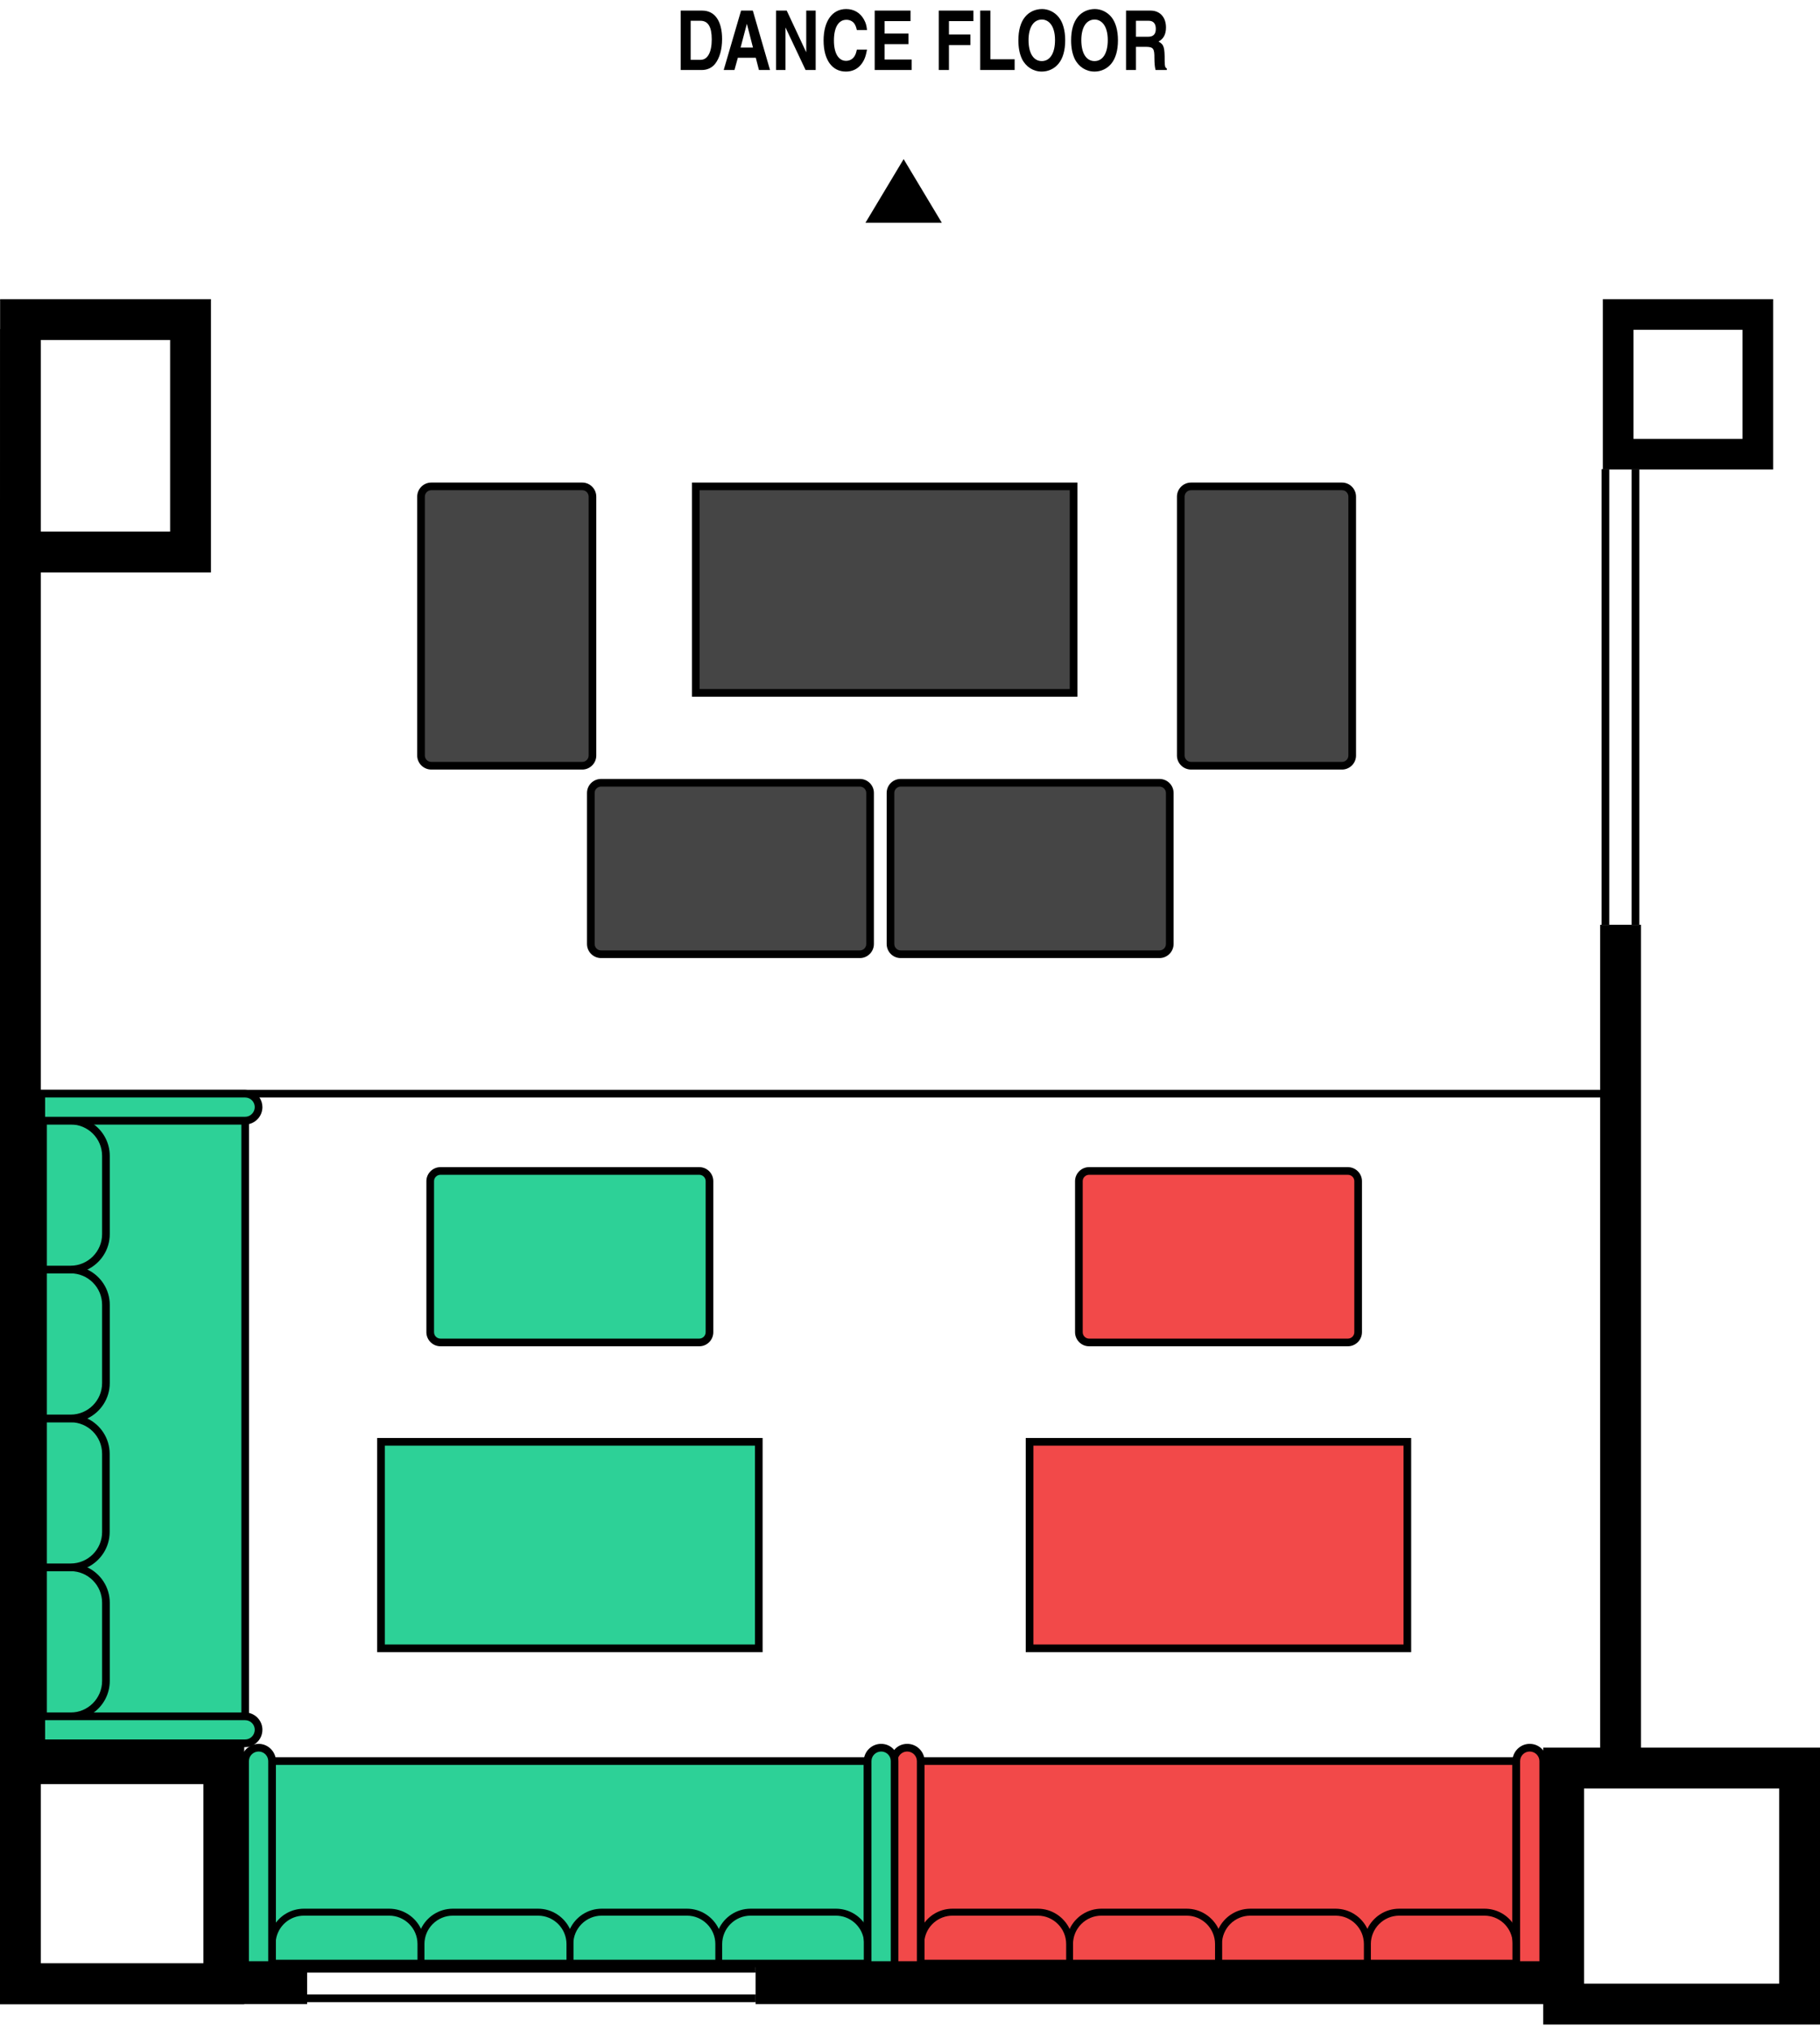 <svg width="286" height="319" viewBox="0 0 286 319" fill="none" xmlns="http://www.w3.org/2000/svg">
<g clip-path="url(#clip0_919_5726)">
<path d="M48.263 308.458V314.877H0V81.853L0.016 51.926V51.702H6.418V308.458H48.263Z" fill="black"/>
<path d="M246.578 308.458H118.732V314.877H246.578V308.458Z" fill="black"/>
<path d="M242.502 274.584V318.086H286V274.584H242.502ZM279.582 311.667H248.92V281.003H279.582V311.667Z" fill="black"/>
<path d="M0 273.895V314.877H38.379V273.895H0ZM31.961 310.769H4.107V280.313H31.961V310.769Z" fill="black"/>
<path d="M0.016 47V89.94H33.149V47H0.016ZM26.731 83.521H3.514V53.419H26.731V83.521Z" fill="black"/>
<path d="M257.874 145.3H251.456V279.96H257.874V145.3Z" fill="black"/>
<path d="M257.601 73.717H256.397V145.299H257.601V73.717Z" fill="black"/>
<path d="M252.884 73.717H251.68V145.299H252.884V73.717Z" fill="black"/>
<path d="M118.732 308.731H47.878V309.934H118.732V308.731Z" fill="black"/>
<path d="M118.732 313.368H47.878V314.572H118.732V313.368Z" fill="black"/>
<path d="M252.274 171.23H2.439V172.434H252.274V171.23Z" fill="black"/>
<path d="M251.873 47V73.765H278.635V47H251.873ZM273.822 68.951H256.686V51.814H273.822V68.951Z" fill="black"/>
<path d="M213.429 209.308V185.576C213.429 184.69 212.711 183.971 211.825 183.971H171.151C170.265 183.971 169.546 184.69 169.546 185.576V209.308C169.546 210.194 170.265 210.913 171.151 210.913H211.825C212.711 210.913 213.429 210.194 213.429 209.308Z" fill="#F24949"/>
<path d="M211.808 183.377H171.135C169.931 183.377 168.937 184.372 168.937 185.576V209.308C168.937 210.528 169.931 211.523 171.135 211.523H211.808C213.028 211.523 214.023 210.528 214.023 209.308V185.576C214.023 184.372 213.028 183.377 211.808 183.377ZM212.819 209.308C212.819 209.87 212.37 210.319 211.808 210.319H171.135C170.589 210.319 170.14 209.87 170.14 209.308V185.576C170.14 185.03 170.589 184.581 171.135 184.581H211.808C212.37 184.581 212.819 185.03 212.819 185.576V209.308Z" fill="black"/>
<path d="M111.496 209.324V185.592C111.496 184.706 110.778 183.987 109.892 183.987H69.218C68.332 183.987 67.613 184.706 67.613 185.592V209.324C67.613 210.211 68.332 210.929 69.218 210.929H109.892C110.778 210.929 111.496 210.211 111.496 209.324Z" fill="#2DD197"/>
<path d="M109.891 183.377H69.218C67.998 183.377 67.003 184.372 67.003 185.576V209.308C67.003 210.528 67.998 211.523 69.218 211.523H109.891C111.111 211.523 112.09 210.528 112.09 209.308V185.576C112.09 184.372 111.111 183.377 109.891 183.377ZM110.886 209.308C110.886 209.87 110.437 210.319 109.891 210.319H69.218C68.656 210.319 68.207 209.87 68.207 209.308V185.576C68.207 185.03 68.656 184.581 69.218 184.581H109.891C110.437 184.581 110.886 185.03 110.886 185.576V209.308Z" fill="black"/>
<path d="M183.811 148.316V124.584C183.811 123.698 183.092 122.979 182.206 122.979H141.532C140.646 122.979 139.928 123.698 139.928 124.584V148.316C139.928 149.203 140.646 149.921 141.532 149.921H182.206C183.092 149.921 183.811 149.203 183.811 148.316Z" fill="#454545"/>
<path d="M182.206 122.385H141.532C140.313 122.385 139.334 123.364 139.334 124.584V148.316C139.334 149.536 140.313 150.531 141.532 150.531H182.206C183.425 150.531 184.42 149.536 184.42 148.316V124.584C184.42 123.364 183.425 122.385 182.206 122.385ZM183.217 148.316C183.217 148.878 182.767 149.327 182.206 149.327H141.532C140.987 149.327 140.537 148.878 140.537 148.316V124.584C140.537 124.038 140.987 123.589 141.532 123.589H182.206C182.767 123.589 183.217 124.038 183.217 124.584V148.316Z" fill="black"/>
<path d="M168.712 108.875V76.429H109.346V108.875H168.712Z" fill="#454545"/>
<path d="M108.736 75.819V109.468H169.306V75.819H108.736ZM168.102 108.265H109.94V77.023H168.102V108.265Z" fill="black"/>
<path d="M221.163 258.971V226.526H161.797V258.971H221.163Z" fill="#F24949"/>
<path d="M161.187 225.932V259.581H221.756V225.932H161.187ZM220.553 258.378H162.39V227.136H220.553V258.378Z" fill="black"/>
<path d="M119.23 258.971V226.526H59.864V258.971H119.23Z" fill="#2DD197"/>
<path d="M59.27 225.932V259.581H119.839V225.932H59.27ZM118.636 258.378H60.473V227.136H118.636V258.378Z" fill="black"/>
<path d="M187.148 120.299H210.878C211.764 120.299 212.482 119.581 212.482 118.695V78.017C212.482 77.131 211.764 76.413 210.878 76.413H187.148C186.261 76.413 185.543 77.131 185.543 78.017V118.695C185.543 119.581 186.261 120.299 187.148 120.299Z" fill="#454545"/>
<path d="M210.894 75.819H187.163C185.944 75.819 184.949 76.814 184.949 78.034V118.711C184.949 119.914 185.944 120.909 187.163 120.909H210.894C212.097 120.909 213.092 119.914 213.092 118.711V78.034C213.092 76.814 212.097 75.819 210.894 75.819ZM211.889 118.711C211.889 119.256 211.439 119.706 210.894 119.706H187.163C186.602 119.706 186.153 119.256 186.153 118.711V78.034C186.153 77.472 186.602 77.023 187.163 77.023H210.894C211.439 77.023 211.889 77.472 211.889 78.034V118.711Z" fill="black"/>
<path d="M67.773 120.299H91.504C92.39 120.299 93.108 119.581 93.108 118.695V78.017C93.108 77.131 92.39 76.413 91.504 76.413H67.773C66.887 76.413 66.169 77.131 66.169 78.017V118.695C66.169 119.581 66.887 120.299 67.773 120.299Z" fill="#454545"/>
<path d="M91.504 75.819H67.774C66.554 75.819 65.56 76.814 65.56 78.034V118.711C65.56 119.914 66.554 120.909 67.774 120.909H91.504C92.707 120.909 93.702 119.914 93.702 118.711V78.034C93.702 76.814 92.707 75.819 91.504 75.819ZM92.499 118.711C92.499 119.256 92.05 119.706 91.504 119.706H67.774C67.212 119.706 66.763 119.256 66.763 118.711V78.034C66.763 77.472 67.212 77.023 67.774 77.023H91.504C92.05 77.023 92.499 77.472 92.499 78.034V118.711Z" fill="black"/>
<path d="M136.735 148.316V124.584C136.735 123.698 136.017 122.979 135.13 122.979H94.457C93.57 122.979 92.852 123.698 92.852 124.584V148.316C92.852 149.203 93.57 149.921 94.457 149.921H135.13C136.017 149.921 136.735 149.203 136.735 148.316Z" fill="#454545"/>
<path d="M135.13 122.385H94.456C93.237 122.385 92.242 123.364 92.242 124.584V148.316C92.242 149.536 93.237 150.531 94.456 150.531H135.13C136.334 150.531 137.328 149.536 137.328 148.316V124.584C137.328 123.364 136.334 122.385 135.13 122.385ZM136.125 148.316C136.125 148.878 135.676 149.327 135.13 149.327H94.456C93.895 149.327 93.446 148.878 93.446 148.316V124.584C93.446 124.038 93.895 123.589 94.456 123.589H135.13C135.676 123.589 136.125 124.038 136.125 124.584V148.316Z" fill="black"/>
<path d="M238.267 308.458V276.687H144.677V308.458H238.267Z" fill="#F24949"/>
<path d="M144.083 276.093V309.068H238.876V276.093H144.083ZM145.286 277.296H237.673V307.864H145.286V277.296Z" fill="black"/>
<path d="M238.267 305.441V308.458H214.873V305.441C214.873 302.682 217.12 300.435 219.879 300.435H233.277C236.036 300.435 238.283 302.682 238.283 305.441H238.267Z" fill="#F24949"/>
<path d="M238.267 303.051C238.106 302.714 237.914 302.393 237.673 302.088C236.678 300.756 235.074 299.889 233.261 299.889H219.879C217.665 299.889 215.756 301.189 214.873 303.051C214.761 303.291 214.665 303.532 214.584 303.789C214.408 304.318 214.328 304.864 214.328 305.441V309.004H238.812V305.441C238.812 304.591 238.62 303.773 238.267 303.051ZM237.721 307.913H215.419V305.441C215.419 302.986 217.424 300.981 219.879 300.981H233.261C235.523 300.981 237.368 302.649 237.673 304.816C237.705 305.008 237.721 305.233 237.721 305.441V307.913Z" fill="black"/>
<path d="M214.873 305.442V308.458H191.48V305.442C191.48 302.682 193.726 300.435 196.486 300.435H209.883C212.643 300.435 214.889 302.682 214.889 305.442H214.873Z" fill="#F24949"/>
<path d="M215.162 303.789C215.082 303.532 214.985 303.291 214.873 303.051C213.991 301.189 212.081 299.889 209.867 299.889H196.486C194.271 299.889 192.362 301.189 191.48 303.051C191.367 303.291 191.271 303.532 191.191 303.789C191.014 304.318 190.934 304.864 190.934 305.441V309.004H215.419V305.441C215.419 304.864 215.338 304.318 215.162 303.789ZM214.328 307.913H192.025V305.441C192.025 302.986 194.015 300.981 196.486 300.981H209.867C212.338 300.981 214.328 302.986 214.328 305.441V307.913Z" fill="black"/>
<path d="M191.48 305.425V308.442H168.087V305.425C168.087 302.665 170.333 300.419 173.093 300.419H186.49C189.25 300.419 191.496 302.665 191.496 305.425H191.48Z" fill="#F24949"/>
<path d="M191.769 303.789C191.689 303.532 191.592 303.291 191.48 303.051C190.581 301.189 188.672 299.889 186.474 299.889H173.077C170.878 299.889 168.969 301.189 168.087 303.067C167.958 303.307 167.862 303.548 167.798 303.789C167.621 304.318 167.541 304.864 167.541 305.441V309.004H192.026V305.441C192.026 304.864 191.945 304.318 191.769 303.789ZM190.934 307.913H168.616V305.441C168.616 302.986 170.622 300.981 173.077 300.981H186.474C188.929 300.981 190.934 302.986 190.934 305.441V307.913Z" fill="black"/>
<path d="M168.087 305.442V308.458H144.693V305.442C144.693 302.682 146.939 300.435 149.699 300.435H163.097C165.856 300.435 168.103 302.682 168.103 305.442H168.087Z" fill="#F24949"/>
<path d="M168.359 303.821C168.295 303.548 168.199 303.307 168.086 303.067C167.188 301.189 165.278 299.889 163.08 299.889H149.683C147.886 299.889 146.297 300.74 145.287 302.072C145.046 302.377 144.837 302.698 144.677 303.051C144.324 303.773 144.131 304.591 144.131 305.441V309.004H168.616V305.441C168.616 304.88 168.536 304.35 168.359 303.821ZM167.541 307.913H145.222V305.441C145.222 305.201 145.238 304.944 145.287 304.719C145.624 302.601 147.469 300.981 149.683 300.981H163.08C165.535 300.981 167.541 302.986 167.541 305.441V307.913Z" fill="black"/>
<path d="M242.502 276.703V308.731H238.267V276.703C238.267 275.531 239.213 274.584 240.385 274.584C241.556 274.584 242.502 275.531 242.502 276.703Z" fill="#F24949"/>
<path d="M242.502 275.018C242.021 274.392 241.251 273.991 240.384 273.991C239.101 273.991 238.026 274.889 237.737 276.093C237.705 276.285 237.673 276.478 237.673 276.686V309.341H243.112V276.703C243.112 276.061 242.887 275.483 242.502 275.018ZM241.909 308.137H238.876V276.703C238.876 275.868 239.55 275.194 240.384 275.194C241.219 275.194 241.909 275.868 241.909 276.703V308.137Z" fill="black"/>
<path d="M144.677 276.703V308.731H140.441V276.703C140.441 275.531 141.388 274.584 142.559 274.584C143.73 274.584 144.677 275.531 144.677 276.703Z" fill="#F24949"/>
<path d="M145.222 276.093C144.933 274.889 143.858 273.991 142.559 273.991C141.724 273.991 140.986 274.36 140.521 274.953C140.361 275.098 140.248 275.274 140.168 275.451C140.04 275.676 139.943 275.932 139.895 276.205C139.863 276.366 139.847 276.526 139.847 276.703V309.341H145.286V276.686C145.286 276.478 145.254 276.285 145.222 276.093ZM141.051 276.703C141.051 276.526 141.083 276.366 141.131 276.205C141.339 275.611 141.901 275.194 142.559 275.194C143.393 275.194 144.083 275.868 144.083 276.703V308.137H141.051V276.703Z" fill="black"/>
<path d="M136.35 308.458V276.687H42.76V308.458H136.35Z" fill="#2DD197"/>
<path d="M66.699 307.864V307.913H89.017V308.458H90.092V307.913H112.41V307.864H66.699ZM42.15 276.093V309.068H136.943V276.093H42.15ZM43.353 277.296H135.74V307.864H43.353V277.296Z" fill="black"/>
<path d="M136.349 305.425V308.442H112.956V305.425C112.956 302.665 115.202 300.419 117.962 300.419H131.359C134.119 300.419 136.365 302.665 136.365 305.425H136.349Z" fill="#2DD197"/>
<path d="M136.349 303.051C136.189 302.698 135.98 302.361 135.739 302.056C134.729 300.74 133.14 299.889 131.343 299.889H117.946C115.747 299.889 113.838 301.189 112.956 303.067C112.827 303.307 112.731 303.548 112.667 303.789C112.49 304.318 112.41 304.864 112.41 305.441V309.004H136.895V305.441C136.895 304.591 136.702 303.773 136.349 303.051ZM135.804 307.913H113.485V305.441C113.485 302.986 115.491 300.981 117.946 300.981H131.343C133.557 300.981 135.402 302.601 135.739 304.719C135.788 304.944 135.804 305.201 135.804 305.441V307.913Z" fill="black"/>
<path d="M112.956 305.442V308.458H89.562V305.442C89.562 302.682 91.808 300.435 94.568 300.435H107.966C110.725 300.435 112.972 302.682 112.972 305.442H112.956Z" fill="#2DD197"/>
<path d="M113.228 303.821C113.164 303.548 113.068 303.307 112.956 303.067C112.057 301.189 110.148 299.889 107.95 299.889H94.552C92.354 299.889 90.445 301.189 89.562 303.067C89.434 303.307 89.338 303.548 89.273 303.789C89.097 304.334 89.017 304.88 89.017 305.441V309.004H113.485V305.441C113.485 304.88 113.405 304.35 113.228 303.821ZM112.41 307.913H90.092V305.441C90.092 302.986 92.097 300.981 94.552 300.981H107.95C110.404 300.981 112.41 302.986 112.41 305.441V307.913Z" fill="black"/>
<path d="M89.546 305.441V308.458H66.153V305.441C66.153 302.682 68.399 300.435 71.159 300.435H84.556C87.316 300.435 89.562 302.682 89.562 305.441H89.546Z" fill="#2DD197"/>
<path d="M89.835 303.789C89.771 303.548 89.675 303.307 89.562 303.067C88.664 301.189 86.755 299.889 84.556 299.889H71.159C68.945 299.889 67.035 301.189 66.153 303.051C66.041 303.291 65.944 303.532 65.864 303.789C65.688 304.318 65.607 304.864 65.607 305.441V309.004H90.092V305.441C90.092 304.864 90.012 304.318 89.835 303.789ZM89.017 307.913H66.698V305.441C66.698 302.986 68.704 300.981 71.159 300.981H84.556C87.011 300.981 89.017 302.986 89.017 305.441V307.913Z" fill="black"/>
<path d="M66.153 305.441V308.458H42.76V305.441C42.76 302.682 45.006 300.435 47.766 300.435H61.163C63.923 300.435 66.169 302.682 66.169 305.441H66.153Z" fill="#2DD197"/>
<path d="M66.442 303.789C66.361 303.532 66.265 303.291 66.153 303.051C65.27 301.189 63.361 299.889 61.147 299.889H47.765C45.952 299.889 44.348 300.756 43.353 302.088C43.112 302.393 42.92 302.714 42.759 303.051C42.406 303.773 42.214 304.591 42.214 305.441V309.004H66.698V305.441C66.698 304.864 66.618 304.318 66.442 303.789ZM65.607 307.913H43.305V305.441C43.305 305.233 43.321 305.008 43.353 304.816C43.658 302.649 45.503 300.981 47.765 300.981H61.147C63.618 300.981 65.607 302.986 65.607 305.441V307.913Z" fill="black"/>
<path d="M140.585 276.703V308.731H136.35V276.703C136.35 275.531 137.296 274.584 138.468 274.584C139.639 274.584 140.585 275.531 140.585 276.703Z" fill="#2DD197"/>
<path d="M141.131 276.205C141.083 275.932 140.986 275.676 140.858 275.451C140.778 275.274 140.666 275.098 140.521 274.953C140.04 274.36 139.302 273.991 138.467 273.991C137.168 273.991 136.093 274.889 135.804 276.093C135.772 276.285 135.74 276.478 135.74 276.686V309.341H141.179V276.703C141.179 276.526 141.163 276.366 141.131 276.205ZM138.467 275.194C139.125 275.194 139.687 275.611 139.895 276.205C139.944 276.366 139.976 276.526 139.976 276.703V308.137H136.943V276.703C136.943 275.868 137.633 275.194 138.467 275.194Z" fill="black"/>
<path d="M42.76 276.703V308.731H38.524V276.703C38.524 275.531 39.471 274.584 40.642 274.584C41.813 274.584 42.76 275.531 42.76 276.703Z" fill="#2DD197"/>
<path d="M43.289 276.093C43 274.889 41.925 273.991 40.642 273.991C40.401 273.991 40.176 274.023 39.952 274.087C39.679 274.151 39.406 274.263 39.182 274.424C38.861 274.617 38.588 274.873 38.379 275.194C38.091 275.627 37.914 276.141 37.914 276.703V309.341H43.353V276.686C43.353 276.478 43.321 276.285 43.289 276.093ZM39.117 276.703C39.117 275.868 39.807 275.194 40.642 275.194C41.476 275.194 42.15 275.868 42.15 276.703V308.137H39.117V276.703Z" fill="black"/>
<path d="M6.755 269.658H38.524L38.524 176.06H6.755L6.755 269.658Z" fill="#2DD197"/>
<path d="M6.162 175.467V270.268H39.134V175.467H6.162ZM37.931 269.065H7.365V176.67H37.931V269.065Z" fill="black"/>
<path d="M11.103 269.658H6.771L6.771 246.263H11.103C14.168 246.263 16.655 248.75 16.655 251.815L16.655 264.106C16.655 267.171 14.168 269.658 11.103 269.658Z" fill="#2DD197"/>
<path d="M13.735 246.263C13.478 246.134 13.221 246.022 12.949 245.942C12.371 245.749 11.745 245.653 11.103 245.653H6.162V270.268H11.103C12.05 270.268 12.965 270.043 13.767 269.658C14.104 269.498 14.425 269.289 14.73 269.065C16.254 267.957 17.249 266.144 17.249 264.106V251.815C17.249 249.36 15.805 247.242 13.735 246.263ZM16.045 264.106C16.045 266.834 13.831 269.065 11.103 269.065H7.365V246.857H11.103C13.831 246.857 16.045 249.087 16.045 251.815V264.106Z" fill="black"/>
<path d="M11.103 246.247H6.771L6.771 222.851H11.103C14.168 222.851 16.655 225.339 16.655 228.403L16.655 240.695C16.655 243.76 14.168 246.247 11.103 246.247Z" fill="#2DD197"/>
<path d="M13.735 222.867C13.478 222.739 13.221 222.627 12.949 222.546C12.371 222.354 11.745 222.258 11.103 222.258H6.162V246.857H11.103C11.729 246.857 12.339 246.76 12.916 246.584C13.205 246.487 13.462 246.391 13.719 246.263C15.789 245.268 17.233 243.15 17.233 240.711V228.419C17.233 225.964 15.789 223.846 13.719 222.867H13.735ZM16.045 240.711C16.045 243.439 13.831 245.653 11.103 245.653H7.365V223.461H11.103C13.831 223.461 16.045 225.691 16.045 228.419V240.711Z" fill="black"/>
<path d="M11.104 222.867H6.772L6.772 199.472H11.104C14.168 199.472 16.655 201.959 16.655 205.024L16.655 217.315C16.655 220.38 14.168 222.867 11.104 222.867Z" fill="#2DD197"/>
<path d="M13.735 199.472C13.478 199.327 13.221 199.231 12.933 199.135C12.355 198.958 11.745 198.862 11.12 198.862H6.178V223.461H11.12C11.745 223.461 12.355 223.365 12.933 223.188C13.221 223.092 13.478 222.996 13.735 222.867C15.805 221.872 17.249 219.754 17.249 217.299V205.008C17.249 202.569 15.805 200.451 13.735 199.472ZM16.045 217.299C16.045 220.043 13.831 222.258 11.104 222.258H7.365V200.066H11.104C13.831 200.066 16.045 202.28 16.045 205.008V217.299Z" fill="black"/>
<path d="M11.103 199.456H6.771L6.771 176.06H11.103C14.168 176.06 16.655 178.548 16.655 181.612L16.655 193.904C16.655 196.969 14.168 199.456 11.103 199.456Z" fill="#2DD197"/>
<path d="M14.762 176.67C14.441 176.429 14.088 176.221 13.719 176.06C12.916 175.675 12.034 175.467 11.103 175.467H6.162V200.066H11.103C11.745 200.066 12.371 199.969 12.949 199.777C13.221 199.696 13.478 199.584 13.735 199.472C15.805 198.477 17.249 196.359 17.249 193.904V181.612C17.249 179.59 16.27 177.793 14.762 176.67ZM16.045 193.904C16.045 196.632 13.831 198.862 11.103 198.862H7.365V176.67H11.103C13.831 176.67 16.045 178.884 16.045 181.612V193.904Z" fill="black"/>
<path d="M38.508 273.894H6.482V269.658H38.508C39.679 269.658 40.626 270.605 40.626 271.776C40.626 272.948 39.679 273.894 38.508 273.894Z" fill="#2DD197"/>
<path d="M39.134 269.129C38.941 269.097 38.749 269.064 38.54 269.064H5.889V274.504H38.524C38.749 274.504 38.973 274.472 39.182 274.424C39.455 274.36 39.727 274.231 39.952 274.087C40.722 273.606 41.236 272.755 41.236 271.776C41.236 270.493 40.337 269.417 39.134 269.129ZM38.524 273.301H7.092V270.268H38.524C39.358 270.268 40.032 270.942 40.032 271.776C40.032 272.611 39.358 273.301 38.524 273.301Z" fill="black"/>
<path d="M38.508 176.06H6.482V171.824H38.508C39.679 171.824 40.626 172.771 40.626 173.942C40.626 175.113 39.679 176.06 38.508 176.06Z" fill="#2DD197"/>
<path d="M40.77 172.434C40.289 171.712 39.455 171.23 38.524 171.23H5.889V176.67H38.54C38.749 176.67 38.941 176.638 39.134 176.606C40.337 176.317 41.236 175.242 41.236 173.942C41.236 173.38 41.059 172.867 40.77 172.434ZM38.524 175.466H7.092V172.434H38.524C39.358 172.434 40.032 173.108 40.032 173.942C40.032 174.776 39.358 175.466 38.524 175.466Z" fill="black"/>
</g>
<path d="M106.971 11V1.666L110.351 1.666C112.327 1.666 113.471 3.304 113.471 6.138C113.471 7.763 113.081 9.128 112.379 10.025C111.872 10.662 111.131 11 110.286 11H106.971ZM108.531 3.265V9.401H110.091C111.196 9.401 111.846 8.218 111.846 6.19C111.846 4.214 111.274 3.265 110.065 3.265H108.531ZM115.947 9.076L115.414 11H113.724L116.454 1.666L118.3 1.666L121.004 11H119.262L118.768 9.076H115.947ZM117.364 3.733L116.376 7.477H118.326L117.364 3.733ZM126.695 8.218V1.666L128.177 1.666V11H126.591L123.432 4.305V11L121.95 11V1.666L123.627 1.666L126.695 8.218ZM136.246 4.721H134.647C134.53 4.214 134.439 4.006 134.27 3.733C133.997 3.343 133.542 3.109 133.009 3.109C131.761 3.109 131.046 4.305 131.046 6.372C131.046 8.361 131.761 9.557 132.944 9.557C133.516 9.557 133.971 9.31 134.283 8.829C134.452 8.556 134.53 8.322 134.647 7.802H136.246C136.038 8.894 135.83 9.44 135.388 10.038C134.803 10.831 133.945 11.247 132.931 11.247C130.747 11.247 129.421 9.388 129.421 6.359C129.421 3.317 130.786 1.419 132.97 1.419C134.179 1.419 135.18 2.004 135.765 3.07C136.051 3.59 136.168 3.98 136.246 4.721ZM143.081 1.666V3.317L139.012 3.317V5.28L142.756 5.28V6.931L139.012 6.931V9.349H143.263V11H137.452V1.666L143.081 1.666ZM149.119 7.074V11H147.52V1.666L152.967 1.666V3.317L149.119 3.317V5.423H152.486V7.074H149.119ZM155.632 1.666V9.31L159.441 9.31V11L154.033 11V1.666L155.632 1.666ZM163.761 1.419C164.736 1.419 165.698 1.887 166.335 2.654C167.024 3.486 167.388 4.76 167.388 6.333C167.388 7.919 167.024 9.18 166.335 10.012C165.698 10.792 164.736 11.247 163.709 11.247C162.37 11.247 161.2 10.493 160.589 9.245C160.225 8.478 160.03 7.503 160.03 6.346C160.03 4.747 160.394 3.486 161.083 2.654C161.733 1.861 162.695 1.419 163.761 1.419ZM163.735 3.07C162.422 3.07 161.629 4.292 161.629 6.307C161.629 8.361 162.409 9.596 163.709 9.596C165.009 9.596 165.789 8.361 165.789 6.294C165.789 5.189 165.542 4.292 165.087 3.746C164.749 3.317 164.242 3.07 163.735 3.07ZM172.051 1.419C173.026 1.419 173.988 1.887 174.625 2.654C175.314 3.486 175.678 4.76 175.678 6.333C175.678 7.919 175.314 9.18 174.625 10.012C173.988 10.792 173.026 11.247 171.999 11.247C170.66 11.247 169.49 10.493 168.879 9.245C168.515 8.478 168.32 7.503 168.32 6.346C168.32 4.747 168.684 3.486 169.373 2.654C170.023 1.861 170.985 1.419 172.051 1.419ZM172.025 3.07C170.712 3.07 169.919 4.292 169.919 6.307C169.919 8.361 170.699 9.596 171.999 9.596C173.299 9.596 174.079 8.361 174.079 6.294C174.079 5.189 173.832 4.292 173.377 3.746C173.039 3.317 172.532 3.07 172.025 3.07ZM176.948 11V1.666L180.809 1.666C182.278 1.666 183.227 2.706 183.227 4.318C183.227 5.397 182.824 6.138 182.044 6.528C182.902 6.983 183.032 7.412 183.019 9.596C183.032 10.415 183.084 10.623 183.357 10.753V11H181.589C181.459 10.467 181.42 10.012 181.407 9.128C181.42 7.659 181.238 7.386 180.159 7.36H178.508V11L176.948 11ZM178.508 5.774H180.393C181.238 5.774 181.628 5.384 181.628 4.526C181.628 3.707 181.238 3.265 180.51 3.265L178.508 3.265V5.774Z" fill="black"/>
<path d="M142 25L136 35H148L142 25Z" fill="black"/>
<defs>
<clipPath id="clip0_919_5726">
<rect width="286" height="271.086" fill="white" transform="translate(0 47)"/>
</clipPath>
</defs>
</svg>
